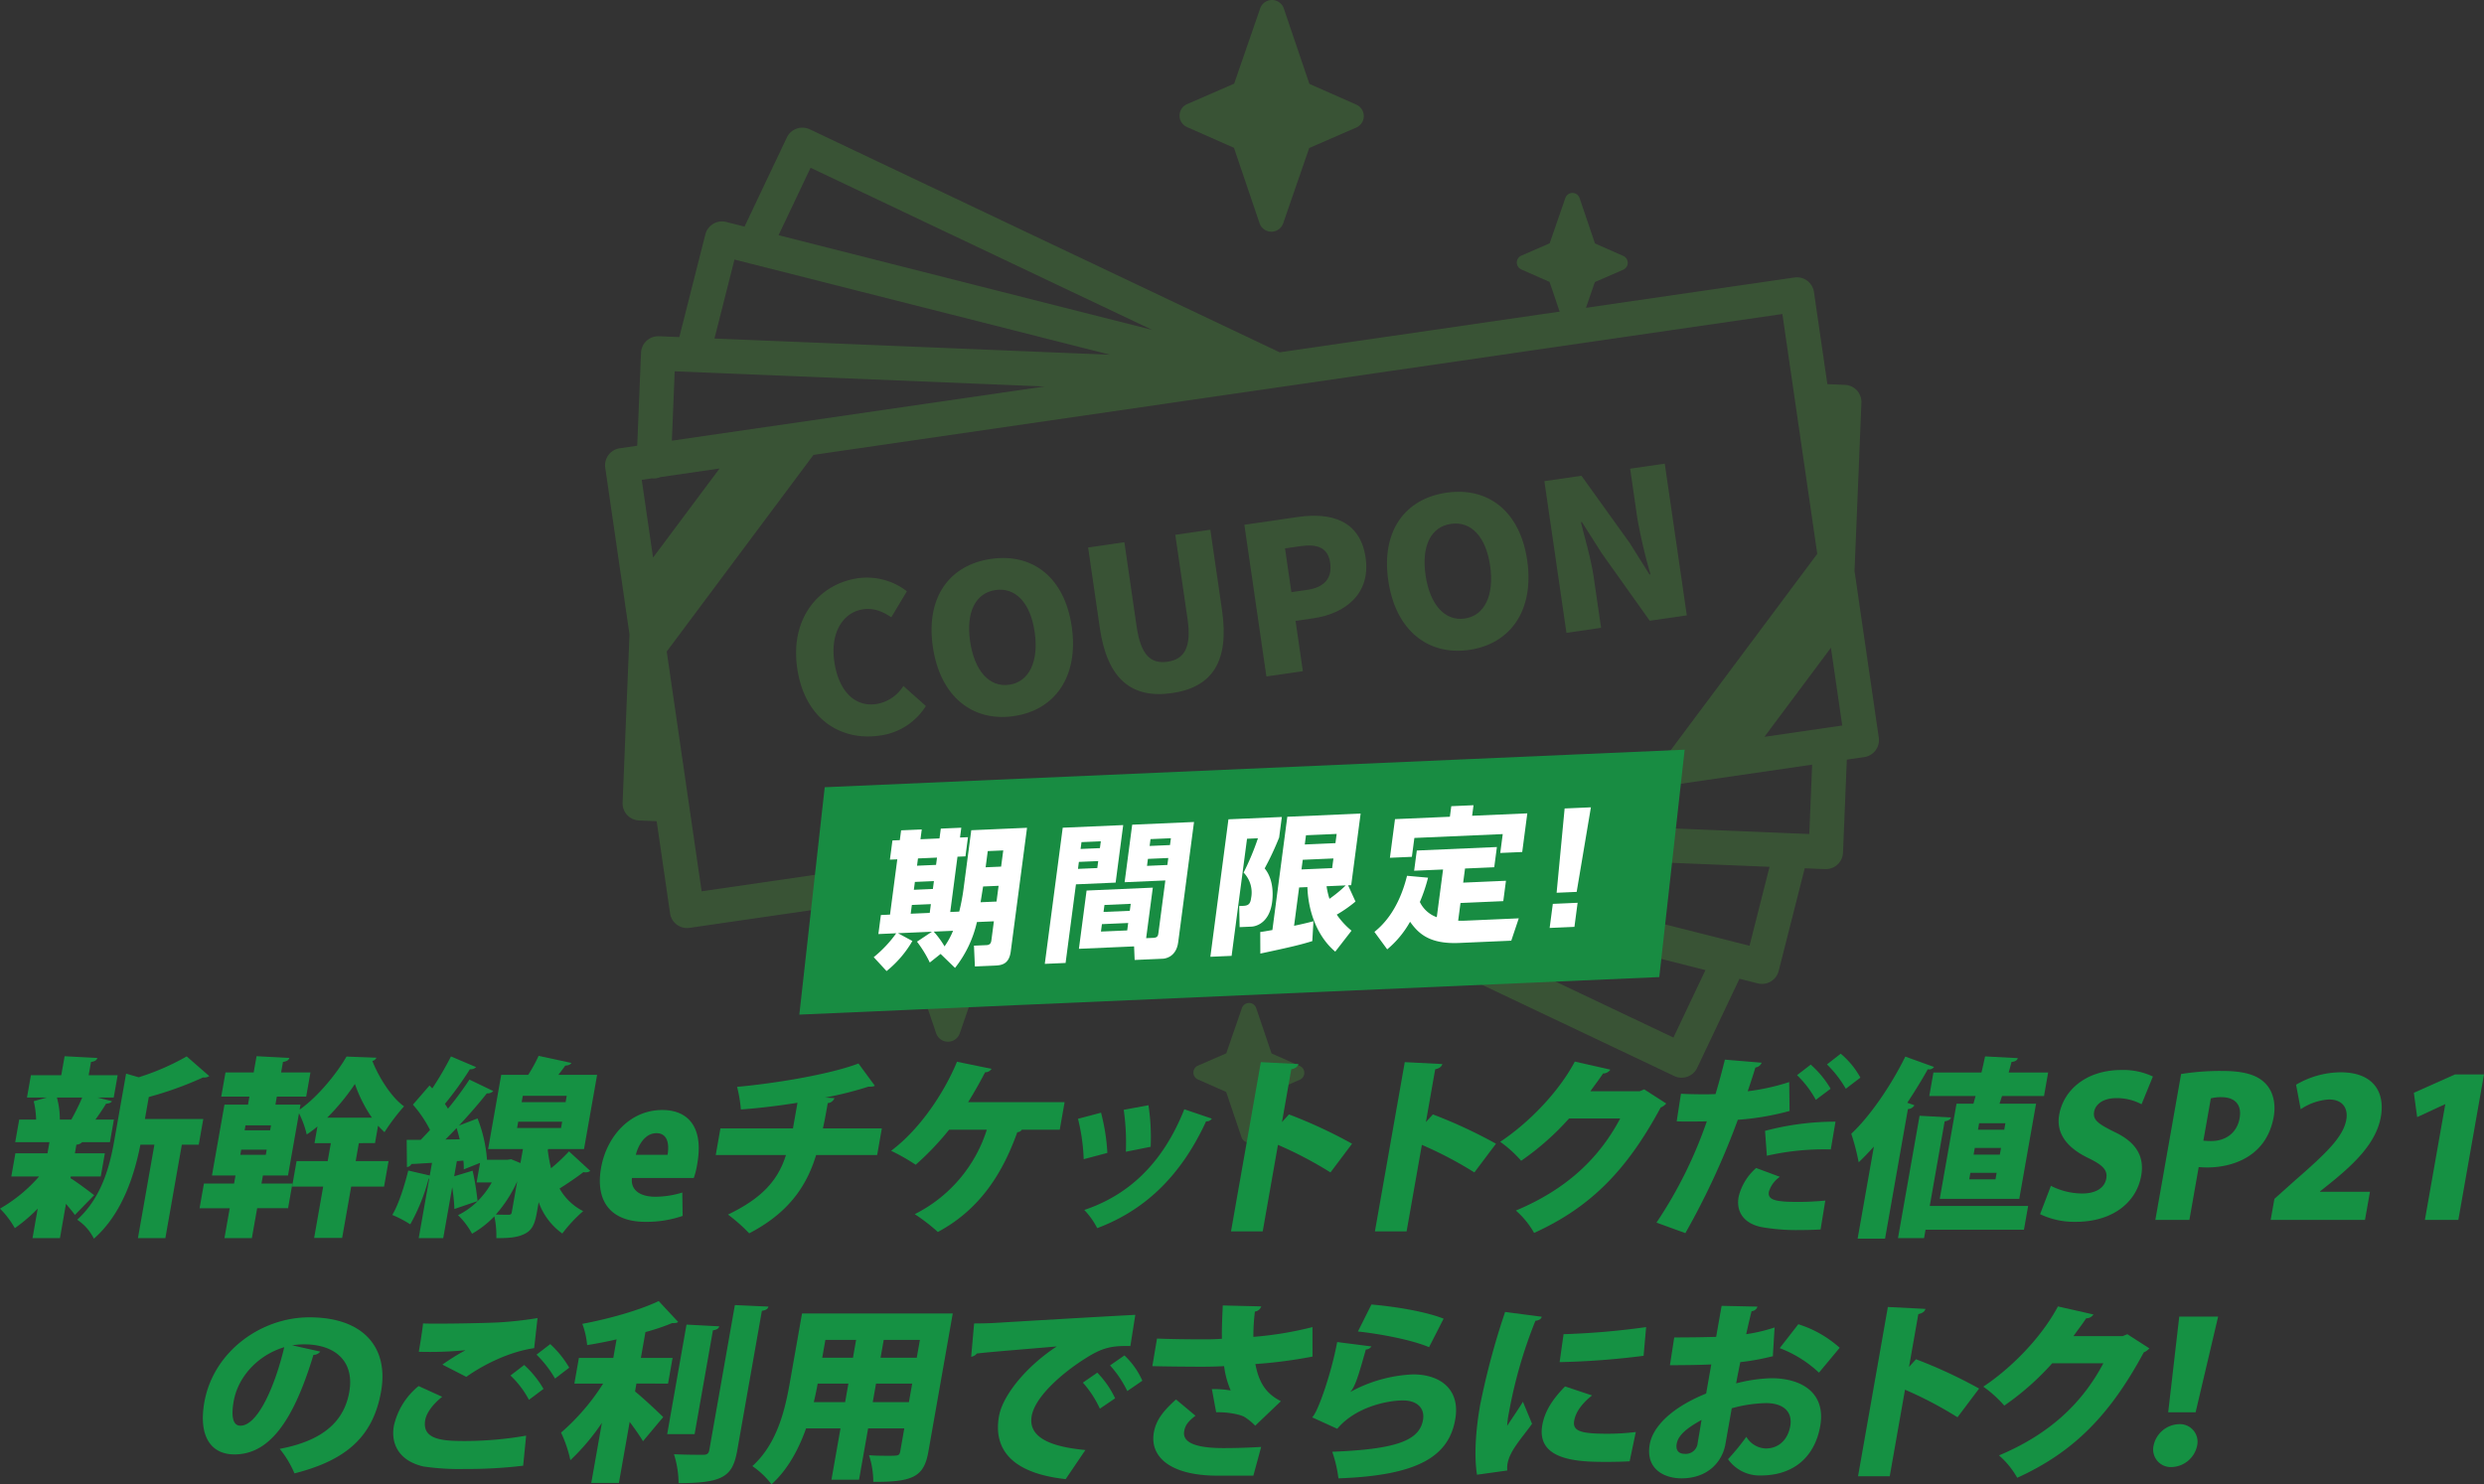 <svg id="グループ_16" data-name="グループ 16" xmlns="http://www.w3.org/2000/svg" xmlns:xlink="http://www.w3.org/1999/xlink" width="599.307" height="358.214" viewBox="0 0 599.307 358.214">
  <rect x="0" y="0" width="599.307" height="358.214" fill="#333333" stroke="none"/>
  <defs>
    <clipPath id="clip-path">
      <rect id="長方形_7" data-name="長方形 7" width="599.307" height="358.214" fill="none"/>
    </clipPath>
    <clipPath id="clip-path-3">
      <rect id="長方形_5" data-name="長方形 5" width="307.348" height="275.716" transform="translate(145.979)" fill="none"/>
    </clipPath>
  </defs>
  <g id="グループ_15" data-name="グループ 15" clip-path="url(#clip-path)">
    <g id="グループ_14" data-name="グループ 14">
      <g id="グループ_13" data-name="グループ 13" clip-path="url(#clip-path)">
        <g id="グループ_12" data-name="グループ 12" opacity="0.3">
          <g id="グループ_11" data-name="グループ 11">
            <g id="グループ_10" data-name="グループ 10" clip-path="url(#clip-path-3)">
              <path id="パス_75" data-name="パス 75" d="M211.464,169.912c-5.16.75-9.116-2.99-10.174-10.263-1.036-7.126,2.232-11.916,6.949-12.6,2.6-.379,4.693.521,6.8,1.921L218.8,142.7a15.738,15.738,0,0,0-11.8-3.152c-9.288,1.351-16.431,9.515-14.659,21.7,1.8,12.383,10.593,17.628,19.88,16.278a15.376,15.376,0,0,0,11.156-7.142l-5.42-4.833a9.516,9.516,0,0,1-6.492,4.357" fill="#489f39"/>
              <path id="パス_76" data-name="パス 76" d="M239.09,134.882c-9.976,1.451-15.771,9.219-14.028,21.209s9.569,18.179,19.544,16.729,15.714-9.612,13.971-21.6c-1.737-11.942-9.511-17.786-19.487-16.336m4.416,30.37c-4.816.7-8.422-3.392-9.451-10.468s1.312-11.683,6.128-12.383,8.421,3.041,9.45,10.117-1.311,12.034-6.127,12.734" fill="#489f39"/>
              <path id="パス_77" data-name="パス 77" d="M294.834,147.251l-2.823-19.411-8.452,1.229,2.959,20.345c1.007,6.929-.847,9.707-4.828,10.286-4.029.586-6.45-1.571-7.458-8.5l-2.959-20.345-8.747,1.272,2.823,19.411c1.794,12.335,7.663,17.152,17.442,15.73,9.73-1.415,13.837-7.683,12.043-20.017" fill="#489f39"/>
              <path id="パス_78" data-name="パス 78" d="M314.34,161.977l-1.765-12.138,4.275-.621c7.764-1.129,13.89-5.934,12.626-14.632-1.315-9.043-8.371-10.977-16.381-9.813l-12.875,1.873,5.323,36.61Zm-.722-30.154c4.226-.615,6.771.32,7.307,4.006.521,3.587-1.25,5.9-5.525,6.524l-3.833.557-1.536-10.565Z" fill="#489f39"/>
              <path id="パス_79" data-name="パス 79" d="M354.491,156.842c9.976-1.451,15.714-9.612,13.971-21.6-1.737-11.942-9.511-17.786-19.487-16.336s-15.772,9.218-14.028,21.209,9.569,18.179,19.544,16.729m-4.423-30.419c4.816-.7,8.421,3.041,9.45,10.117s-1.311,12.034-6.127,12.734-8.422-3.392-9.451-10.469,1.312-11.682,6.128-12.382" fill="#489f39"/>
              <path id="パス_80" data-name="パス 80" d="M386.286,151.516l-1.765-12.138c-.643-4.423-2.109-9.328-3.1-13.35l.246-.035,4.752,7.488,11.608,16.327,8.944-1.3L401.651,111.9l-8.354,1.215,1.765,12.138a128.243,128.243,0,0,0,3.145,13.342l-.246.036-4.767-7.587L381.552,114.82l-8.944,1.3,5.324,36.611Z" fill="#489f39"/>
              <path id="パス_81" data-name="パス 81" d="M453.284,178.008,447.437,137.8,449.1,97.2a4.152,4.152,0,0,0-3.977-4.318l-4.244-.174-3.232-22.227a4.152,4.152,0,0,0-4.705-3.511l-124.2,18.06L195.373,31.208a4.151,4.151,0,0,0-5.53,1.97l-10.21,21.508-4.411-1.118a4.152,4.152,0,0,0-5.044,3L163.9,81.35l-4.922-.2a4.152,4.152,0,0,0-4.317,3.978l-.92,22.442-4.2.611a4.152,4.152,0,0,0-3.511,4.706l5.847,40.21-1.664,40.6a4.151,4.151,0,0,0,3.977,4.317l4.244.174,3.232,22.228a4.145,4.145,0,0,0,4.705,3.51l124.195-18.059,113.375,53.819a4.149,4.149,0,0,0,5.53-1.97l10.21-21.507,4.411,1.118a4.152,4.152,0,0,0,5.043-3l6.283-24.779,4.921.2c.057,0,.114,0,.171,0a4.151,4.151,0,0,0,4.147-3.981l.92-22.443,4.2-.611a4.151,4.151,0,0,0,3.511-4.705m-12.393-2.393-15.2,2.21,16.045-21.506,2.731,18.776-3.562.518-.018,0M195.563,40.489l82.453,39.14-90.18-22.863ZM177.206,62.636l3.713.941.022.006,86.888,22.029L172.373,81.7ZM162.782,89.614l89.261,3.659L162.1,106.353ZM154.836,115.8l2.465-.359c.089.01.176.021.267.025.058,0,.115,0,.173,0a4.12,4.12,0,0,0,1.6-.325l14.266-2.074-16.046,21.506Zm11.3,77.717v-.007l-5.275-36.277,35.408-47.458L297.442,95.061l.1-.014,5.676-.825h.005l5.452-.793.012,0L430.029,75.782l3.141,21.6v.007l5.275,36.278L403.038,181.12,296.167,196.66l-.028,0-5.549.807h-.011l-121.3,17.639ZM403.744,250.4l-82.453-39.141,90.18,22.864ZM422.1,228.257l-3.709-.94-.03-.008-86.884-22.028,95.456,3.914Zm14.424-26.978-4.108-.169h-.031l-85.122-3.49,89.947-13.079Z" fill="#489f39"/>
              <path id="パス_82" data-name="パス 82" d="M327.227,30.779l-11.362,4.947-6.273,18.159a3.017,3.017,0,0,1-5.708-.017l-6.168-18.194-11.333-5.013a3.017,3.017,0,0,1,.016-5.524l11.362-4.947,6.273-18.159a3.017,3.017,0,0,1,5.708.017l6.168,18.194,11.333,5.013a3.017,3.017,0,0,1-.016,5.524" fill="#489f39"/>
              <path id="パス_83" data-name="パス 83" d="M391.627,65.093l-6.84,2.978L381.01,79a1.816,1.816,0,0,1-3.436-.01L373.86,68.04l-6.823-3.018a1.816,1.816,0,0,1,.01-3.326l6.84-2.978,3.777-10.932a1.816,1.816,0,0,1,3.436.01l3.714,10.954,6.823,3.017a1.816,1.816,0,0,1-.01,3.326" fill="#489f39"/>
              <path id="パス_84" data-name="パス 84" d="M249.2,226.268l-11.362,4.947-6.273,18.159a3.017,3.017,0,0,1-5.708-.017l-6.168-18.194-11.333-5.013a3.017,3.017,0,0,1,.016-5.524l11.362-4.947L226,197.52a3.017,3.017,0,0,1,5.708.017l6.168,18.194,11.333,5.013a3.017,3.017,0,0,1-.016,5.524" fill="#489f39"/>
              <path id="パス_85" data-name="パス 85" d="M313.6,260.582l-6.84,2.978-3.777,10.933a1.816,1.816,0,0,1-3.436-.01l-3.714-10.954-6.823-3.018a1.816,1.816,0,0,1,.01-3.326l6.84-2.978,3.777-10.932a1.816,1.816,0,0,1,3.436.01l3.714,10.954,6.823,3.017a1.816,1.816,0,0,1-.01,3.326" fill="#489f39"/>
            </g>
          </g>
        </g>
        <path id="パス_86" data-name="パス 86" d="M17.086,283.923l-.073.416c1.316.786,4.8,3.373,5.7,4.113l-4.64,4.759c-.526-.739-1.341-1.71-2.155-2.68L14.463,298.8H7.848L9.1,291.686A39.191,39.191,0,0,1,3.579,296.4,21.758,21.758,0,0,0,0,291.686a36.885,36.885,0,0,0,9.439-7.763H2.729l.986-5.591h7.742l.473-2.68H3.671l.961-5.452H8.714a20.8,20.8,0,0,0-.578-4.436l3.111-.879H6.508l.953-5.4h7.32l.807-4.575,7.9.416c-.136.509-.569.831-1.532.969l-.562,3.19h6.991l-.953,5.4H23.587l3.411.879c-.206.369-.661.555-1.419.6-.674,1.155-1.622,2.541-2.554,3.835h4.457l-.96,5.452h-6.71a2.069,2.069,0,0,1-1.373.6l-.367,2.079H25.3l-.986,5.591Zm.121-13.723a56.569,56.569,0,0,0,2.627-5.315h-6.1a19.7,19.7,0,0,1,.7,5.315Zm31.837-.139-1.092,6.192H43.87L39.9,298.8H33.278l3.976-22.549H33.876c-1.339,6.792-4.185,16.542-11.227,22.689a11.671,11.671,0,0,0-4.025-4.575c6.092-5.546,7.921-13.263,9-19.409l2.8-15.848,3.035.878a58.274,58.274,0,0,0,11.587-5.037l5.447,4.759a2.309,2.309,0,0,1-1.511.324A85.16,85.16,0,0,1,35.9,264.748l-.937,5.313Z" fill="#159143"/>
        <path id="パス_87" data-name="パス 87" d="M86.582,275.883l-.766,4.343h7.93l-1.084,6.146h-7.93l-2.183,12.384H75.792l2.184-12.384H70.468l1.084-6.146H79.06l.766-4.343H75.883l.709-4.021A28.8,28.8,0,0,1,74,273.8a22.354,22.354,0,0,0-1.865-5.128l-2.647,15.016H63.433l-.343,1.942h7.461l-1.05,5.96H62.04L60.77,298.8H54.154l1.27-7.208H48.152l1.05-5.96h7.273l.344-1.942H51.14l3.015-17.1h5.678l.341-1.94h-6.8l1.027-5.822h6.8L61.9,254.9l7.9.416c-.137.509-.568.831-1.531.97l-.449,2.542H74.9l-1.026,5.822H66.79l-.341,1.94H72.5l-.212,1.2c4.385-3.049,9.009-8.78,11.313-12.8l7.224.276a1.424,1.424,0,0,1-.984.786c1.452,3.743,4.513,8.734,7.641,10.951a48.934,48.934,0,0,0-4.712,6.239,21.225,21.225,0,0,1-1.554-1.572l-.74,4.206ZM58.2,277.454l-.221,1.247h6.147l.219-1.247Zm7.181-5.868H59.234l-.212,1.2h6.147Zm24.349-1.849a33.77,33.77,0,0,1-4.1-8.133,52.982,52.982,0,0,1-6.688,8.133Z" fill="#159143"/>
        <path id="パス_88" data-name="パス 88" d="M114.026,282.537a62.9,62.9,0,0,1,1.192,7.347c-1.842.6-3.692,1.248-5.59,1.895a43.632,43.632,0,0,0-.525-5.268L106.936,298.8h-5.912l2.525-14.324h-.14a45.937,45.937,0,0,1-4.427,11,27.681,27.681,0,0,0-4.339-2.264c1.527-2.542,2.9-6.885,3.861-10.72l5.184,1.2.538-3.049c-1.847.092-3.56.23-4.975.276a1.287,1.287,0,0,1-1.07.74l-.062-6.562H101.5c.749-.784,1.5-1.57,2.254-2.4a29.2,29.2,0,0,0-4.133-6.1l4.005-4.621.675.693a78.076,78.076,0,0,0,4.505-7.717l6.066,2.588a1.879,1.879,0,0,1-1.5.508,84.71,84.71,0,0,1-6.027,8.364c.264.371.519.786.736,1.156a82.051,82.051,0,0,0,5.179-7.024l5.751,2.772a1.936,1.936,0,0,1-1.552.555c-1.815,2.31-4.228,5.082-6.718,7.763l4.477-1.71a33.557,33.557,0,0,1,2.276,9.981h4.833l1.009-.139,2.23.925.6-3.373h-8.4l3.162-17.93h6.522a37.1,37.1,0,0,0,2.5-4.573l7.909,1.71c-.214.415-.716.6-1.474.645q-.747,1.041-1.658,2.218h9.337l-3.162,17.93h-8.681l-.056.323a34.449,34.449,0,0,0,.791,4.3,44.315,44.315,0,0,0,4.33-4.067l5.127,4.714a1.919,1.919,0,0,1-1.644.278c-1.415,1.108-3.71,2.679-5.767,3.973a13.54,13.54,0,0,0,5.7,5.453,34.989,34.989,0,0,0-5.035,5.406,15.818,15.818,0,0,1-5.7-7.577l-.449,2.541c-.472,2.68-1.124,4.251-2.968,5.128-1.852.924-3.979,1.017-6.794,1.017a22.938,22.938,0,0,0-.48-5.268,23.356,23.356,0,0,1-5.386,4.206,18.414,18.414,0,0,0-3.386-4.483,17.669,17.669,0,0,0,4.724-3.373,20.333,20.333,0,0,0,3.425-4.528h-3.658l.831-4.713-3.938,1.571a13.628,13.628,0,0,0-.094-2.127l-1.573.14-.643,3.65Zm-3.12-7.579c-.213-.924-.472-1.847-.74-2.725-.921.969-1.835,1.894-2.695,2.772Zm13.886,10.121a31.486,31.486,0,0,1-5.17,8.04c1.211.046,2.572.046,3.041.046.562,0,.728-.138.809-.6Zm-.034-12.846h10.605l.268-1.525h-10.6Zm11.974-7.763h-10.6l-.27,1.524h10.6Z" fill="#159143"/>
        <path id="パス_89" data-name="パス 89" d="M164.7,293.441a26.607,26.607,0,0,1-8.98,1.433c-8.306,0-12.134-4.9-10.7-13.03,1.311-7.44,6.87-13.956,14.753-13.956,6.287,0,10.012,4.159,8.456,12.985a19.759,19.759,0,0,1-.839,3.42H152.47c-.357,3.1,2.205,4.527,5.63,4.527a22.14,22.14,0,0,0,6.513-1.016Zm-3.642-14.74c.407-2.31.17-5.221-2.692-5.221-2.815,0-4.432,3.05-4.956,5.221Z" fill="#159143"/>
        <path id="パス_90" data-name="パス 90" d="M211.628,278.748H196.9c-2.363,7.809-6.9,14.093-16.143,18.9a41.654,41.654,0,0,0-5.113-4.527c8.052-3.882,12.038-8.134,13.983-14.371H172.684l1.131-6.423h17.5l1.093-6.192c-3.961.647-9,1.294-13.658,1.617a33.025,33.025,0,0,0-.915-5.453c9.2-.831,22.348-3,29.287-5.637l3.935,5.36c-.323.231-.744.231-1.542.231a85.493,85.493,0,0,1-10.458,2.634l2.274.138a1.887,1.887,0,0,1-1.619,1.2c-.4,2.265-.733,4.16-1.17,6.1H212.76Z" fill="#159143"/>
        <path id="パス_91" data-name="パス 91" d="M256.853,265.994l-1.173,6.654h-9.149a1.362,1.362,0,0,1-1.092.6c-3.422,9.564-8.8,18.529-19.165,24.074a45.259,45.259,0,0,0-5.577-4.3,34.378,34.378,0,0,0,17.387-20.378h-9.1a67.127,67.127,0,0,1-8.061,8.455,48.707,48.707,0,0,0-5.926-3.372c6.919-5.175,12.783-13.955,15.894-21.487l8.332,1.71a1.768,1.768,0,0,1-1.555.832c-.792,1.57-2.448,4.574-4.086,7.208Z" fill="#159143"/>
        <path id="パス_92" data-name="パス 92" d="M265.646,268.536a48.537,48.537,0,0,1,1.526,9.7l-5.712,1.523a46.669,46.669,0,0,0-1.377-9.75Zm26.726,1.431a1.464,1.464,0,0,1-1.381.648c-6.306,13.678-15.215,21.625-26.269,25.784a18.516,18.516,0,0,0-3.121-4.39c10.072-3.374,18.717-10.628,24.132-24.3Zm-15.288-3.234a50.79,50.79,0,0,1,.53,10.027l-5.982,1.2a54.837,54.837,0,0,0-.515-10.12Z" fill="#159143"/>
        <path id="パス_93" data-name="パス 93" d="M321,282.952a93.819,93.819,0,0,0-12.669-6.653l-3.683,20.885H297l7.2-40.848,9.069.463c-.145.553-.657,1.062-1.722,1.247L309.3,270.8l1.685-1.849a116.825,116.825,0,0,1,15.224,7.07Z" fill="#159143"/>
        <path id="パス_94" data-name="パス 94" d="M355.72,282.952a93.744,93.744,0,0,0-12.668-6.653l-3.683,20.885h-7.648l7.2-40.848,9.068.463c-.144.553-.656,1.062-1.72,1.247L344.022,270.8l1.686-1.849a116.873,116.873,0,0,1,15.223,7.07Z" fill="#159143"/>
        <path id="パス_95" data-name="パス 95" d="M402.005,266.318a3.483,3.483,0,0,1-1.344.97c-8.163,15.156-16.914,24.074-30.533,30.265a20.38,20.38,0,0,0-4.4-5.4c12.362-5.176,20.172-12.754,25.173-22.226H378.566a64.719,64.719,0,0,1-11.561,10.212,28.531,28.531,0,0,0-5.058-4.575c6.75-4.482,14-11.829,18.006-19.361l8.573,1.94a2.078,2.078,0,0,1-1.758.924c-.964,1.48-2.109,2.911-3.057,4.3h11.871l1.114-.462Z" fill="#159143"/>
        <path id="パス_96" data-name="パス 96" d="M431.762,268.119a64.406,64.406,0,0,1-12.48,2.126,183.144,183.144,0,0,1-12.66,27.356l-6.966-2.541A105.2,105.2,0,0,0,411.8,270.616c-.664.045-3.808.045-4.605.045-.986,0-1.924,0-2.667-.045l1.032-6.655c1.485.093,3.918.139,6.123.139.7,0,1.462-.046,2.213-.046.777-2.541,1.612-5.685,2.264-8.317l8.878.739a1.887,1.887,0,0,1-1.517,1.155c-.457,1.525-1.272,4.021-1.855,5.73a52.813,52.813,0,0,0,10.009-2.218Zm7.483,28.6q-2.416.138-4.951.138a48.421,48.421,0,0,1-9.441-.739c-4.427-.97-6.009-3.973-5.367-7.347a13.39,13.39,0,0,1,4.216-6.885l5.726,2.125a6.759,6.759,0,0,0-2.645,3.559c-.359,2.033,1.484,2.5,7.115,2.5,2.2,0,4.575-.14,6.484-.325Zm-13.4-23.8a66,66,0,0,1,17-2.217l-1.134,6.7a62.015,62.015,0,0,0-15.425,1.525Zm11.03-15.987a24.036,24.036,0,0,1,4.792,5.822l-3.57,2.681a24.541,24.541,0,0,0-4.532-5.961ZM444.1,254.3a20.037,20.037,0,0,1,4.752,5.775l-3.523,2.681a26.582,26.582,0,0,0-4.547-5.868Z" fill="#159143"/>
        <path id="パス_97" data-name="パス 97" d="M452.107,276.715c-1.222,1.339-2.436,2.634-3.671,3.789a52.976,52.976,0,0,0-1.789-6.884c4.431-4.114,9.536-11.507,13.043-18.622l6.927,2.5a1.441,1.441,0,0,1-1.506.553c-1.513,2.727-3.213,5.454-4.946,8.087l1.725.6a1.9,1.9,0,0,1-1.57.925L454.8,298.942h-6.617Zm37.216,14.325-1.01,5.729H464.571l-.359,2.033h-6.287l5.206-29.527,7.575.417c-.128.461-.561.785-1.524.924l-3.6,20.424Zm-13.2-24.675.514-1.849H465.471l1-5.683h11.59c.33-1.34.6-2.634.871-3.882l7.9.416c-.136.509-.616.832-1.523.924-.186.786-.435,1.664-.683,2.542h9.525l-1,5.683H483.02l-.607,1.849h8.821l-4.05,22.965h-19.19l4.049-22.965Zm5.322,18.252.277-1.572H475.39l-.277,1.572Zm1.05-5.961.286-1.617h-6.334l-.286,1.617Zm1.06-6.007.277-1.571H477.5l-.277,1.571Z" fill="#159143"/>
        <path id="パス_98" data-name="パス 98" d="M516.684,266.5a12.621,12.621,0,0,0-6.121-1.479c-3.191,0-5.009,1.525-5.318,3.281-.351,1.987.98,2.958,5.04,4.944,5.324,2.541,7.1,6.054,6.316,10.489-1.149,6.516-6.985,11.136-15.759,11.136a19.025,19.025,0,0,1-8.636-1.848l2.613-6.838a16.688,16.688,0,0,0,7.557,1.848c3.473,0,5.422-1.479,5.8-3.6.384-2.172-1.046-3.374-4.507-5.037-5.268-2.588-7.605-6.1-6.855-10.351,1.067-6.054,6.6-10.812,15-10.812a16.608,16.608,0,0,1,7.606,1.571Z" fill="#159143"/>
        <path id="パス_99" data-name="パス 99" d="M526.226,259.2a59.736,59.736,0,0,1,9.89-.738c4.786,0,8.167.785,10.249,2.817,1.972,1.849,2.795,4.9,2.208,8.226-1.751,9.935-10.37,12.245-16.047,12.245-.8,0-1.493-.046-2.048-.092l-2.249,12.753h-8.212Zm5.376,16.081a17.846,17.846,0,0,0,1.86.093c3.848,0,6.312-2.265,6.882-5.5.578-3.282-1.122-5.083-4.406-5.083a10.174,10.174,0,0,0-2.535.277Z" fill="#159143"/>
        <path id="パス_100" data-name="パス 100" d="M570.595,294.412H547.838l.9-5.083,4.9-4.39c7.263-6.33,11.694-10.442,12.444-14.694.473-2.68-.779-4.9-4.2-4.9a13.813,13.813,0,0,0-6.8,2.356l-1.115-5.915a21.46,21.46,0,0,1,10.711-3c8.023,0,10.781,4.852,9.746,10.72-1.083,6.145-6.059,10.952-11.173,15.2l-3.5,2.819-.016.092h12.058Z" fill="#159143"/>
        <path id="パス_101" data-name="パス 101" d="M585.044,294.412l4.922-27.909h-.094l-6.692,3.1-.8-5.869,9.931-4.436h6.992l-6.193,35.118Z" fill="#159143"/>
        <path id="パス_102" data-name="パス 102" d="M77.264,326.191a2.037,2.037,0,0,1-1.64.787c-4.973,16.5-10.9,24.027-19.063,24.027-5.678,0-8.706-4.389-7.263-12.567,2.142-12.154,13.565-20.517,25.343-20.517,13.184,0,19.154,7.393,17.3,17.882-1.907,10.813-8.274,16.589-20.895,19.777a24.783,24.783,0,0,0-3.555-5.915c11.017-2.079,15.6-7.069,16.777-13.723,1.3-7.393-3.367-11.5-10.921-11.5a19.534,19.534,0,0,0-2.857.23Zm-8.681-1.062c-6.34,1.895-11.155,7.116-12.2,13.03-.595,3.374-.339,5.915,1.632,5.915,4.035,0,8.213-9.056,10.566-18.945" fill="#159143"/>
        <path id="パス_103" data-name="パス 103" d="M126.222,353.731a112.858,112.858,0,0,1-14.074.787,59.376,59.376,0,0,1-9.982-.6c-6-1.386-7.891-5.544-7.141-9.8a17.211,17.211,0,0,1,5.965-9.61l5.691,2.587c-2.242,1.8-3.773,3.835-4.091,5.637-.872,4.945,4.742,5.036,9.857,5.036a86.671,86.671,0,0,0,14.492-1.292Zm-19.486-24.4a53.984,53.984,0,0,1,5.482-3.419l.008-.047a89.468,89.468,0,0,1-11.185.369c.293-1.662.89-5.313,1.019-6.839.882.047,2.2.047,3.651.047,4.6,0,11.1-.138,14.266-.277a90.823,90.823,0,0,0,9.712-1.063l-.81,7.254c-6.113.878-12.354,4.068-16.377,6.932Zm20.882,8.5a22.683,22.683,0,0,0-4.456-5.868l3.311-2.541a24.308,24.308,0,0,1,4.659,5.775Zm6.3-5.129a27.187,27.187,0,0,0-4.471-5.776l3.311-2.541a24.511,24.511,0,0,1,4.58,5.683Z" fill="#159143"/>
        <path id="パス_104" data-name="パス 104" d="M153.551,333.908l-.334,1.9c2.052,1.664,5.835,5.222,6.791,6.192l-4.874,5.823c-.8-1.34-2-3.05-3.213-4.667l-2.6,14.739h-6.664l2.558-14.508a52.837,52.837,0,0,1-7.6,9.01,30.881,30.881,0,0,0-2.251-6.655,53.452,53.452,0,0,0,10.157-11.829h-6.945l1.092-6.191h8.3l.79-4.482c-2.4.554-4.778,1.016-7.1,1.386a19.8,19.8,0,0,0-1.16-5.129c6.6-1.248,13.763-3.281,18.425-5.5l4.694,5.036c-.33.278-.705.278-1.456.278a53.437,53.437,0,0,1-6.436,2.173l-1.1,6.237h7.647l-1.092,6.191Zm19.983-13.816c-.135.509-.568.832-1.531.971l-4.416,25.045h-6.616l4.661-26.431Zm3.768-5.128,8.1.369c-.137.509-.531.878-1.587,1.017l-5.932,33.638c-1.1,6.24-3.231,7.949-14.164,7.949a23.532,23.532,0,0,0-1.115-6.978c2.931.14,6.028.14,7.06.14.892,0,1.316-.279,1.471-1.156Z" fill="#159143"/>
        <path id="パス_105" data-name="パス 105" d="M229.867,317l-5.883,33.362c-1.051,5.961-3.642,7.347-13.29,7.255a20.914,20.914,0,0,0-1.027-6.422c1.524.138,3.354.138,4.714.138,2.347,0,2.628,0,2.816-1.062l.978-5.546h-8.728l-2.184,12.385H200.6l2.185-12.385H194.48c-1.78,5.037-4.435,9.981-8.339,13.493a20,20,0,0,0-4.621-4.39c6.084-5.5,7.925-13.816,9.074-20.331L193.5,317Zm-32.589,16.912c-.245,1.387-.561,2.911-.931,4.483H203.9l.791-4.483Zm9.27-10.535h-7.413l-.758,4.3h7.413Zm4.016,15.018h8.726l.791-4.483h-8.727Zm10.617-10.72.758-4.3h-8.728l-.758,4.3Z" fill="#159143"/>
        <path id="パス_106" data-name="パス 106" d="M235.023,319.4c1.455,0,3.856-.046,5.139-.137,6.07-.371,24.847-1.479,33.749-1.942l-1.187,7.532c-4.488-.091-6.719.324-10.953,3.05-4.8,3-11.981,8.872-12.853,13.817-.831,4.712,3.489,7.347,12.954,8.224l-4.759,7.025c-13.119-1.433-17.479-7.3-16.094-15.158.92-5.22,6.85-12.244,13.953-16.865-6.245.555-15.806,1.293-19.3,1.71a2.106,2.106,0,0,1-1.359.785Zm29.718,11.876a22.633,22.633,0,0,1,4.3,6.193l-3.677,2.495a25.389,25.389,0,0,0-4.1-6.284Zm6.551-4.158a18.87,18.87,0,0,1,4.321,6.1l-3.631,2.5a26.03,26.03,0,0,0-4.164-6.192Z" fill="#159143"/>
        <path id="パス_107" data-name="パス 107" d="M304.3,315.286a1.851,1.851,0,0,1-1.533,1.248,49.43,49.43,0,0,0-.371,6.1,84.548,84.548,0,0,0,14.256-2.356l.013,7.116a114.762,114.762,0,0,1-13.784,1.8c.875,4.621,2.669,7.209,6.161,8.963l-6.2,5.915a14.46,14.46,0,0,0-2.542-2.079c-1.145-.693-4.332-1.248-6.882-1.155l-1.032-5.592a24.746,24.746,0,0,1,4.541.325,21.735,21.735,0,0,1-1.592-5.869c-1.753.092-3.31.138-5.468.138-2.627,0-8.625-.046-11.847-.138l1.126-6.654c2.566.092,5.786.185,11.886.185,1.173,0,2.542-.046,3.778-.139-.06-2.587.093-5.314.2-8.04Zm-10.439,40.849c-12.1,0-16.442-4.944-15.48-10.4.513-2.912,2.116-5.082,5.35-7.994l4.7,3.928c-1.95,1.479-2.5,2.448-2.724,3.743-.513,2.911,3.271,4.066,9.511,4.066,3.614,0,6.547-.138,9.058-.277l-1.879,6.931Z" fill="#159143"/>
        <path id="パス_108" data-name="パス 108" d="M330.883,324.944a1.636,1.636,0,0,1-1.35.739c-1.755,6.239-2.557,8.918-3.724,10.212h.047a34.535,34.535,0,0,1,15.052-4.2c6.756,0,11.446,3.743,10.192,10.86-1.581,8.963-9,13.539-28.176,14.231a31.79,31.79,0,0,0-1.5-6.423c15.4-.6,21.023-2.679,21.9-7.67.481-2.726-1.28-4.714-4.846-4.714-3.66,0-11.39,1.526-15.845,6.839l-6.081-2.772c1.155-.693,4.529-9.982,6.064-18.159Zm0-10.119c5.267.461,12.673,1.57,17.414,3.419l-3.514,6.885c-4.318-1.849-12.324-3.281-17.161-3.789Z" fill="#159143"/>
        <path id="パス_109" data-name="パス 109" d="M371.979,317.782c-.136.508-.625.878-1.533.971a113.173,113.173,0,0,0-6.389,22.132,22.239,22.239,0,0,0-.429,3.235c.585-.923,2.987-4.436,3.8-5.821l2.207,5.313c-1.81,2.542-4.033,5.036-5.144,7.347a8.878,8.878,0,0,0-.765,2.218,6.611,6.611,0,0,0-.068,1.709l-7.31,1.017c-.712-4.481-.333-10.627.758-16.819a181.151,181.151,0,0,1,6.026-22.457Zm21.2,34.887c-1.751.092-3.59.138-5.373.138-6.147,0-17.267,0-15.7-8.872.6-3.419,2.58-6.376,5.494-9.334l6.515,2.172c-2.344,1.849-3.931,3.928-4.313,6.1-.44,2.5,1.6,3.141,7.844,3.141a56.78,56.78,0,0,0,7.018-.415Zm-15.938-30.682a181.415,181.415,0,0,0,19.914-1.71l-.611,6.931a189.353,189.353,0,0,1-20.258,1.525Z" fill="#159143"/>
        <path id="パス_110" data-name="パス 110" d="M427.73,327.3a56.738,56.738,0,0,1-7.855,1.433c-.365,1.8-.712,3.512-1,5.129a37.247,37.247,0,0,1,8.431-1.247c7.556,0,13.246,3.65,11.853,11.552-1.23,6.977-5.95,11.921-14.4,11.921a9.322,9.322,0,0,1-7.847-3.927,54.65,54.65,0,0,0,4.425-5.408,5.666,5.666,0,0,0,4.665,2.82c3.238,0,5.365-2.218,5.928-5.406.586-3.328-1.509-5.545-5.873-5.545a33.484,33.484,0,0,0-8.244,1.247l-1.524,8.641c-.758,4.3-4.273,8.271-10.607,8.271-3.941,0-8.736-2.079-7.652-8.225.675-3.836,4.612-8.594,13.607-12.245l1.238-7.024c-2.98.139-6.319.185-9.979.185l1.04-6.7c3.754,0,7.094-.046,10.112-.139l1.321-7.485,8.648.185a1.569,1.569,0,0,1-1.415,1.108c-.459,1.8-.879,3.65-1.308,5.546a39.478,39.478,0,0,0,6.855-1.618Zm-17.212,15.388c-2.349,1.339-5.536,3.188-5.984,5.73-.285,1.617.459,2.448,1.962,2.448a2.872,2.872,0,0,0,3.1-2.679c.188-1.062.578-3.281.923-5.5m28.335-11.414a28.556,28.556,0,0,0-9.468-5.915l4.491-5.774a27.267,27.267,0,0,1,9.978,5.682Z" fill="#159143"/>
        <path id="パス_111" data-name="パス 111" d="M472.282,342.041a93.752,93.752,0,0,0-12.668-6.653l-3.683,20.885h-7.648l7.2-40.848,9.068.463c-.144.553-.656,1.062-1.72,1.247l-2.249,12.754,1.685-1.849a116.813,116.813,0,0,1,15.224,7.069Z" fill="#159143"/>
        <path id="パス_112" data-name="パス 112" d="M518.567,325.407a3.471,3.471,0,0,1-1.344.969c-8.163,15.157-16.914,24.075-30.533,30.266a20.4,20.4,0,0,0-4.4-5.4c12.362-5.177,20.172-12.754,25.174-22.226h-12.34a64.675,64.675,0,0,1-11.561,10.211,28.564,28.564,0,0,0-5.058-4.574c6.75-4.483,14-11.83,18.006-19.362l8.573,1.941a2.078,2.078,0,0,1-1.758.924c-.964,1.48-2.109,2.911-3.057,4.3h11.871l1.113-.461Z" fill="#159143"/>
        <path id="パス_113" data-name="パス 113" d="M519.587,348.88a6.477,6.477,0,0,1,6.167-5.175,4.249,4.249,0,0,1,4.343,5.175,6.48,6.48,0,0,1-6.169,5.176,4.248,4.248,0,0,1-4.341-5.176m3.528-8.04,2.667-23.1h9.384l-5.435,23.1Z" fill="#159143"/>
        <path id="パス_114" data-name="パス 114" d="M399.3,234.708l-205.163,8.958,5.869-52.582,205.163-8.957Z" fill="#188c42"/>
        <path id="パス_115" data-name="パス 115" d="M399.3,234.708l-205.163,8.958,5.869-52.582,205.163-8.957Z" fill="none" stroke="#188c42" stroke-miterlimit="10" stroke-width="2.284"/>
        <path id="パス_116" data-name="パス 116" d="M226.937,230.22l-2.608,2.075a28.964,28.964,0,0,0-3.09-5.036l3.608-2.4-8.187.358,3.47,1.88a26.1,26.1,0,0,1-6.23,7.262L210.8,231a29.272,29.272,0,0,0,5.43-5.765l-4.306.188.6-4.591,2.207-.1,1.757-13.344-1.781.077.609-4.626,1.781-.078.312-2.367,4.982-.218-.311,2.368,4.592-.2.311-2.367,4.947-.216-.311,2.368,1.923-.084-.61,4.627-1.922.084L229.26,220.1l2.172-.1a50.409,50.409,0,0,0,1.057-5.611l1.846-14.024,13.455-.587-3.929,29.843c-.41,3.121-2.244,3.343-3.846,3.413l-4.806.21-.224-5.019,3.026-.132c1.033-.046,1.123-.727,1.2-1.337l.581-4.412-4.094.179a27.739,27.739,0,0,1-5.28,11.071ZM220,218.4l-.278,2.116,4.591-.2.279-2.116Zm.732-5.559-.25,1.9,4.592-.2.25-1.9Zm.746-5.668-.231,1.757,4.592-.2.231-1.758Zm3.8,17.666a21.263,21.263,0,0,1,2.611,3.558,19.359,19.359,0,0,0,2.052-3.763Zm11.912-10.9-.608,3.806,3.845-.168.5-3.8Zm1.124-8.537-.515,3.909,3.737-.164.515-3.909Z" fill="#fff"/>
        <path id="パス_117" data-name="パス 117" d="M256.4,199.761l14.592-.637-1.827,13.882-9.575.418-2.5,18.975-5.018.218Zm3.9,8.247-.222,1.686,4.662-.2.222-1.685Zm16.226,18.406,1.746-.076c1.067-.046,1.138-.584,1.223-1.229l1.662-12.626-9.824.428,1.827-13.881,14.915-.652L284.26,227.4c-.5,3.8-3.46,3.967-3.673,3.976l-6.835.3-.135-3.274-13.313.581,1.851-14.061,15.982-.7Zm-15.6-23.176-.217,1.649,4.662-.2.217-1.65Zm4.931,19.792-.235,1.792,6.336-.276.235-1.793Zm.61-4.627-.222,1.685,6.336-.276.222-1.686Zm10.489-11.122-.222,1.685,4.912-.214.222-1.685Zm.628-4.771-.217,1.649,4.912-.213.217-1.65Z" fill="#fff"/>
        <path id="パス_118" data-name="パス 118" d="M296.382,197.732l12.885-.563-.652,4.949a68.245,68.245,0,0,1-3.495,7.463c1.71,2.066,2.189,5.148,1.8,8.125-.732,5.56-4.529,5.9-4.921,5.92l-2.918.127-.108-5.094,1-.043c1.282-.056,1.7-.539,1.875-1.867a6.918,6.918,0,0,0-1.808-6.161,62.015,62.015,0,0,0,3.46-8.281l-2.632.114-3.721,28.264-5.126.224Zm7.673,27.2c.757-.1,1.336-.2,2.931-.483l3.6-27.332,17.692-.773L326,213.628l-.748.032,1.785,3.916a31.744,31.744,0,0,1-4.521,3.158,18.693,18.693,0,0,0,3.56,3.874l-3.922,5.058c-3.859-3.22-6.48-8.847-6.726-15.577l-1.993.087-1.219,9.254c2.767-.585,3.649-.837,4.674-1.095l-.276,4.79c-2.8.872-5.18,1.439-12.536,3.009ZM314.312,207.5l-.307,2.331,7.4-.323.308-2.331Zm.779-5.919-.292,2.225,7.4-.323.292-2.225Zm4.963,12.3a19.437,19.437,0,0,0,.7,3.037,31.947,31.947,0,0,0,3.931-3.238Z" fill="#fff"/>
        <path id="パス_119" data-name="パス 119" d="M348.161,209.842l-6.976.3.642-4.878,19.328-.843-.642,4.878-7.048.307-.449,3.407,10.324-.45-.647,4.914-10.324.451-.562,4.268c.6.009.952.03,1.913-.012l12.708-.554-1.807,5.393-12.566.548c-7.225.316-9.852-2.316-11.853-5.117a23.672,23.672,0,0,1-5.514,6.66L331.6,224.9c1.468-1.205,5.681-4.705,7.87-13.539l5.072.457a39.783,39.783,0,0,1-1.976,5.864,7.214,7.214,0,0,0,4.081,3.672Zm7.352-15.513-.335,2.546,13.312-.581-1.228,9.327-5.3.231.6-4.555-21.321.93-.6,4.556-5.3.232,1.228-9.328,13.242-.578.335-2.546Z" fill="#fff"/>
        <path id="パス_120" data-name="パス 120" d="M374.643,218.137l5.982-.262-.766,5.811-5.981.261Zm9.19-23.3L380.4,215.246l-4.841.211,1.935-20.342Z" fill="#fff"/>
      </g>
    </g>
  </g>
</svg>
